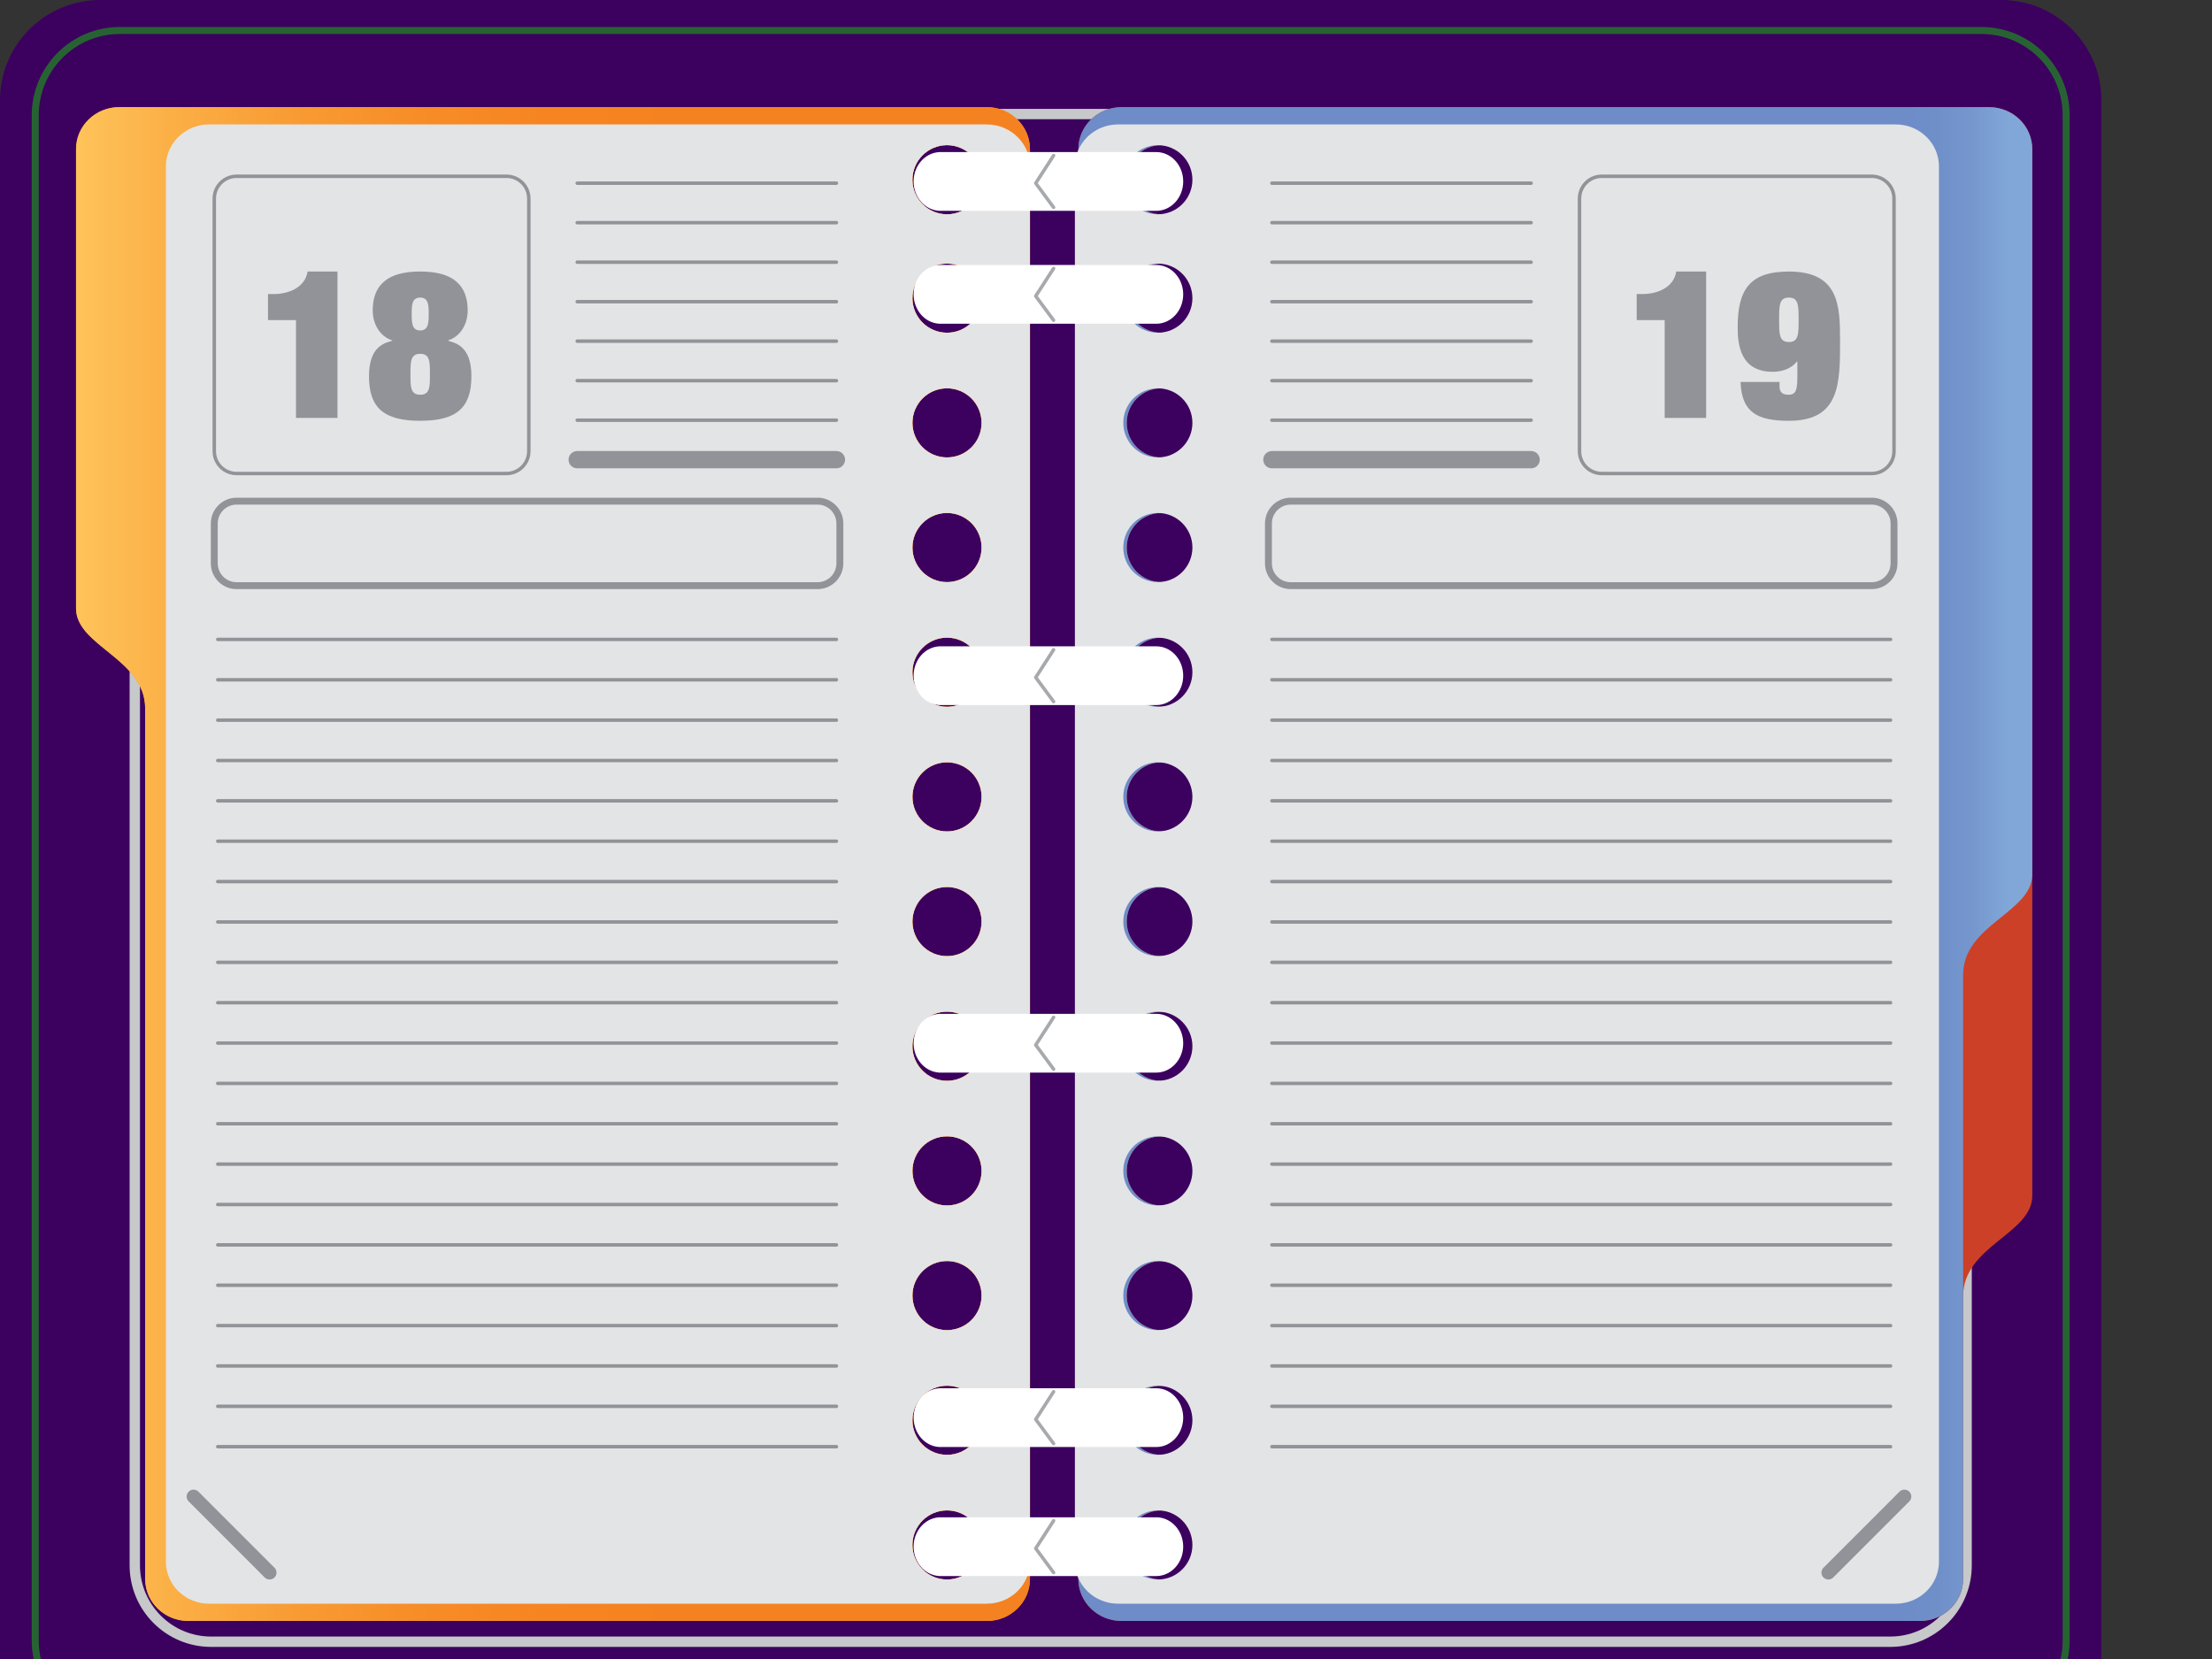 <?xml version="1.0"?><svg width="640" height="480" xmlns="http://www.w3.org/2000/svg">
 <rect width="100%" height="100%" fill="#333333" stroke="none"/>
 <g>
  <title>Layer 1</title>
  <g id="cuir">
   <g>
    <linearGradient id="SVGID_1_" x1="0" y1="0.5" x2="1" y2="0.5">
     <stop offset="0" stop-color="#AAD69B"/>
     <stop offset="0.203" stop-color="#176535"/>
     <stop offset="0.956" stop-color="#033919"/>
    </linearGradient>
    <path fill-rule="evenodd" clip-rule="evenodd" fill="#3c005f" d="m579,506h-550c-14.888,0 -27,-12.112 -27,-27.001v-449.999c0,-14.888 12.112,-27 27,-27h550c14.889,0 27,12.112 27,27v449.999c0,14.889 -12.111,27.001 -27,27.001l0,0z"/>
    <path d="m579,4c13.811,0 25,11.19 25,25v450c0,13.811 -11.189,25 -25,25h-550c-13.81,0 -25,-11.189 -25,-25v-450c0,-13.81 11.19,-25 25,-25h550m0,-4h-550c-15.991,0 -29,13.009 -29,29v450c0,15.99 13.009,29 29,29h550c15.99,0 29,-13.01 29,-29v-450c0,-15.991 -13.01,-29 -29,-29l0,0z" fill="#3c005f"/>
   </g>
   <linearGradient id="SVGID_2_" x1="-0.001" y1="0.499" x2="0.999" y2="0.499">
    <stop offset="0" stop-color="#176535"/>
    <stop offset="1" stop-color="#002206"/>
   </linearGradient>
   <path fill-rule="evenodd" clip-rule="evenodd" fill="#3c005f" stroke="#276332" stroke-width="2.026" d="m34.681,8.824h538.637c13.525,0 24.487,10.972 24.487,24.518v441.316c0,13.545 -10.962,24.518 -24.487,24.518h-538.637c-13.525,0 -24.487,-10.973 -24.487,-24.518v-441.316c0,-13.546 10.962,-24.518 24.487,-24.518z"/>
   <g>
    <g>
     <linearGradient id="SVGID_3_" x1="0" y1="0.5" x2="1" y2="0.5">
      <stop offset="0" stop-color="#BCBEC0"/>
      <stop offset="0.973" stop-color="#8A8C8E"/>
     </linearGradient>
     <path fill-rule="evenodd" clip-rule="evenodd" fill="#3c005f" d="m61.08,33h485.84c12.189,0 22.08,9.89 22.08,22.1v397.8c0,12.21 -9.891,22.1 -22.08,22.1h-485.84c-12.19,0 -22.08,-9.89 -22.08,-22.1v-397.8c0,-12.21 9.89,-22.1 22.08,-22.1z"/>
     <path fill="#3c005f" stroke="#C6C8CA" stroke-width="3" stroke-linecap="round" stroke-linejoin="round" d="m61.08,33h485.84c12.189,0 22.08,9.89 22.08,22.1v397.8c0,12.21 -9.891,22.1 -22.08,22.1h-485.84c-12.19,0 -22.08,-9.89 -22.08,-22.1v-397.8c0,-12.21 9.89,-22.1 22.08,-22.1z"/>
    </g>
   </g>
  </g>
  <g id="feuilles">
   <path fill-rule="evenodd" clip-rule="evenodd" fill="#F8962D" d="m34.5,31c-6.9,0 -12.5,5.44 -12.5,12.15v132.85c0,11 20,14.5 20,29v251.851c0,6.71 5.6,12.149 12.5,12.149h231c6.9,0 12.5,-5.439 12.5,-12.149v-413.701c0,-6.71 -5.6,-12.15 -12.5,-12.15h-251l0,0zm229.5,21c0,-5.52 4.48,-10 10,-10s10,4.48 10,10s-4.48,10 -10,10s-10,-4.48 -10,-10zm0,34.27c0,-5.52 4.48,-10 10,-10s10,4.48 10,10c0,5.53 -4.48,10 -10,10s-10,-4.47 -10,-10zm0,36.08c0,-5.53 4.48,-10 10,-10s10,4.47 10,10c0,5.52 -4.48,10 -10,10s-10,-4.48 -10,-10zm0,36.07c0,-5.52 4.48,-10 10,-10s10,4.48 10,10s-4.48,10 -10,10s-10,-4.48 -10,-10zm0,36.07c0,-5.52 4.48,-10 10,-10s10,4.48 10,10c0,5.52 -4.48,10 -10,10s-10,-4.48 -10,-10zm0,36.07c0,-5.52 4.48,-10 10,-10s10,4.48 10,10c0,5.53 -4.48,10 -10,10s-10,-4.47 -10,-10zm0,36.08c0,-5.529 4.48,-10 10,-10s10,4.471 10,10c0,5.521 -4.48,10 -10,10s-10,-4.48 -10,-10zm0,36.07c0,-5.521 4.48,-10 10,-10s10,4.479 10,10s-4.48,10 -10,10s-10,-4.48 -10,-10zm0,36.07c0,-5.521 4.48,-10 10,-10s10,4.479 10,10c0,5.52 -4.48,10 -10,10s-10,-4.48 -10,-10zm0,36.07c0,-5.52 4.48,-10 10,-10s10,4.48 10,10c0,5.53 -4.48,10 -10,10s-10,-4.47 -10,-10zm0,36.081c0,-5.53 4.48,-10 10,-10s10,4.47 10,10c0,5.52 -4.48,10 -10,10s-10,-4.481 -10,-10zm0,36.069c0,-5.52 4.48,-10 10,-10s10,4.48 10,10s-4.48,10 -10,10s-10,-4.48 -10,-10z"/>
   <linearGradient id="SVGID_4_" x1="0" y1="0.5" x2="1" y2="0.5">
    <stop offset="0" stop-color="#FEC35A"/>
    <stop offset="0.101" stop-color="#FBAF45"/>
    <stop offset="0.229" stop-color="#F89B33"/>
    <stop offset="0.359" stop-color="#F78D27"/>
    <stop offset="0.49" stop-color="#F68521"/>
    <stop offset="0.626" stop-color="#F58220"/>
   </linearGradient>
   <path fill-rule="evenodd" clip-rule="evenodd" fill="url(#SVGID_4_)" d="m34.5,31c-6.9,0 -12.5,5.44 -12.5,12.15v132.85c0,11 20,14.5 20,29v251.851c0,6.71 5.6,12.149 12.5,12.149h231c6.9,0 12.5,-5.439 12.5,-12.149v-413.701c0,-6.71 -5.6,-12.15 -12.5,-12.15h-251l0,0zm229.5,21c0,-5.52 4.48,-10 10,-10s10,4.48 10,10s-4.48,10 -10,10s-10,-4.48 -10,-10zm0,34.27c0,-5.52 4.48,-10 10,-10s10,4.48 10,10c0,5.53 -4.48,10 -10,10s-10,-4.47 -10,-10zm0,36.08c0,-5.53 4.48,-10 10,-10s10,4.47 10,10c0,5.52 -4.48,10 -10,10s-10,-4.48 -10,-10zm0,36.07c0,-5.52 4.48,-10 10,-10s10,4.48 10,10s-4.48,10 -10,10s-10,-4.48 -10,-10zm0,36.07c0,-5.52 4.48,-10 10,-10s10,4.48 10,10c0,5.52 -4.48,10 -10,10s-10,-4.48 -10,-10zm0,36.07c0,-5.52 4.48,-10 10,-10s10,4.48 10,10c0,5.53 -4.48,10 -10,10s-10,-4.47 -10,-10zm0,36.08c0,-5.529 4.48,-10 10,-10s10,4.471 10,10c0,5.521 -4.48,10 -10,10s-10,-4.48 -10,-10zm0,36.07c0,-5.521 4.48,-10 10,-10s10,4.479 10,10s-4.48,10 -10,10s-10,-4.48 -10,-10zm0,36.07c0,-5.521 4.48,-10 10,-10s10,4.479 10,10c0,5.52 -4.48,10 -10,10s-10,-4.48 -10,-10zm0,36.07c0,-5.52 4.48,-10 10,-10s10,4.48 10,10c0,5.53 -4.48,10 -10,10s-10,-4.47 -10,-10zm0,36.081c0,-5.53 4.48,-10 10,-10s10,4.47 10,10c0,5.52 -4.48,10 -10,10s-10,-4.481 -10,-10zm0,36.069c0,-5.52 4.48,-10 10,-10s10,4.48 10,10s-4.48,10 -10,10s-10,-4.48 -10,-10z"/>
   <path fill-rule="evenodd" clip-rule="evenodd" fill="#CC4027" d="m575.5,31c6.9,0 12.5,5.44 12.5,12.15v302.85c0,11 -20,14.5 -20,29v81.851c0,6.71 -5.6,12.149 -12.5,12.149h-231c-6.9,0 -12.5,-5.439 -12.5,-12.149v-413.701c0,-6.71 5.6,-12.15 12.5,-12.15h251l0,0zm-229.5,21c0,-5.52 -4.48,-10 -10,-10s-10,4.48 -10,10s4.48,10 10,10s10,-4.48 10,-10zm0,34.27c0,-5.52 -4.48,-10 -10,-10s-10,4.48 -10,10c0,5.53 4.48,10 10,10s10,-4.47 10,-10zm0,36.08c0,-5.53 -4.48,-10 -10,-10s-10,4.47 -10,10c0,5.52 4.48,10 10,10s10,-4.48 10,-10zm0,36.07c0,-5.52 -4.48,-10 -10,-10s-10,4.48 -10,10s4.48,10 10,10s10,-4.48 10,-10zm0,36.07c0,-5.52 -4.48,-10 -10,-10s-10,4.48 -10,10c0,5.52 4.48,10 10,10s10,-4.48 10,-10zm0,36.07c0,-5.52 -4.48,-10 -10,-10s-10,4.48 -10,10c0,5.53 4.48,10 10,10s10,-4.47 10,-10zm0,36.08c0,-5.529 -4.48,-10 -10,-10s-10,4.471 -10,10c0,5.521 4.48,10 10,10s10,-4.48 10,-10zm0,36.07c0,-5.521 -4.48,-10 -10,-10s-10,4.479 -10,10s4.48,10 10,10s10,-4.48 10,-10zm0,36.07c0,-5.521 -4.48,-10 -10,-10s-10,4.479 -10,10c0,5.52 4.48,10 10,10s10,-4.48 10,-10zm0,36.07c0,-5.52 -4.48,-10 -10,-10s-10,4.48 -10,10c0,5.53 4.48,10 10,10s10,-4.47 10,-10zm0,36.081c0,-5.53 -4.48,-10 -10,-10s-10,4.47 -10,10c0,5.52 4.48,10 10,10s10,-4.481 10,-10zm0,36.069c0,-5.52 -4.48,-10 -10,-10s-10,4.48 -10,10s4.48,10 10,10s10,-4.48 10,-10z"/>
   <linearGradient id="SVGID_5_" x1="0.977" y1="0.513" x2="0.861" y2="0.513">
    <stop offset="0" stop-color="#81A7D8"/>
    <stop offset="0.325" stop-color="#7597CE"/>
    <stop offset="0.656" stop-color="#6F8FC9"/>
    <stop offset="1" stop-color="#6D8CC8"/>
   </linearGradient>
   <path fill-rule="evenodd" clip-rule="evenodd" fill="url(#SVGID_5_)" d="m575.5,31c6.9,0 12.5,5.44 12.5,12.15v209.85c0,11 -20,14.5 -20,29v174.851c0,6.71 -5.6,12.149 -12.5,12.149h-231c-6.9,0 -12.5,-5.439 -12.5,-12.149v-413.701c0,-6.71 5.6,-12.15 12.5,-12.15h251l0,0zm-229.5,21c0,-5.52 -4.48,-10 -10,-10s-10,4.48 -10,10s4.48,10 10,10s10,-4.48 10,-10zm0,34.27c0,-5.52 -4.48,-10 -10,-10s-10,4.48 -10,10c0,5.53 4.48,10 10,10s10,-4.47 10,-10zm0,36.08c0,-5.53 -4.48,-10 -10,-10s-10,4.47 -10,10c0,5.52 4.48,10 10,10s10,-4.48 10,-10zm0,36.07c0,-5.52 -4.48,-10 -10,-10s-10,4.48 -10,10s4.48,10 10,10s10,-4.48 10,-10zm0,36.07c0,-5.52 -4.48,-10 -10,-10s-10,4.48 -10,10c0,5.52 4.48,10 10,10s10,-4.48 10,-10zm0,36.07c0,-5.52 -4.48,-10 -10,-10s-10,4.48 -10,10c0,5.53 4.48,10 10,10s10,-4.47 10,-10zm0,36.08c0,-5.529 -4.48,-10 -10,-10s-10,4.471 -10,10c0,5.521 4.48,10 10,10s10,-4.48 10,-10zm0,36.07c0,-5.521 -4.48,-10 -10,-10s-10,4.479 -10,10s4.48,10 10,10s10,-4.48 10,-10zm0,36.07c0,-5.521 -4.48,-10 -10,-10s-10,4.479 -10,10c0,5.52 4.48,10 10,10s10,-4.48 10,-10zm0,36.07c0,-5.52 -4.48,-10 -10,-10s-10,4.48 -10,10c0,5.53 4.48,10 10,10s10,-4.47 10,-10zm0,36.081c0,-5.53 -4.48,-10 -10,-10s-10,4.47 -10,10c0,5.52 4.48,10 10,10s10,-4.481 10,-10zm0,36.069c0,-5.52 -4.48,-10 -10,-10s-10,4.48 -10,10s4.48,10 10,10s10,-4.48 10,-10z"/>
   <linearGradient id="SVGID_6_" x1="0.5" y1="0.002" x2="0.5" y2="0.002">
    <stop offset="0" stop-color="#FFFFFF"/>
    <stop offset="0.226" stop-color="#F7F7F8"/>
    <stop offset="0.515" stop-color="#E9EAEB"/>
    <stop offset="0.839" stop-color="#D4D5D7"/>
    <stop offset="1" stop-color="#C6C8CA"/>
   </linearGradient>
   <path fill-rule="evenodd" clip-rule="evenodd" fill="url(#SVGID_6_)" d="m60.5,36c-6.9,0 -12.5,5.44 -12.5,12.15v403.701c0,6.71 5.6,12.149 12.5,12.149h225c6.9,0 12.5,-5.439 12.5,-12.149v-403.701c0,-6.71 -5.6,-12.15 -12.5,-12.15h-225l0,0zm203.5,16c0,-5.52 4.48,-10 10,-10s10,4.48 10,10s-4.48,10 -10,10s-10,-4.48 -10,-10zm0,34.27c0,-5.52 4.48,-10 10,-10s10,4.48 10,10c0,5.53 -4.48,10 -10,10s-10,-4.47 -10,-10zm0,36.08c0,-5.53 4.48,-10 10,-10s10,4.47 10,10c0,5.52 -4.48,10 -10,10s-10,-4.48 -10,-10zm0,36.07c0,-5.52 4.48,-10 10,-10s10,4.48 10,10s-4.48,10 -10,10s-10,-4.48 -10,-10zm0,36.07c0,-5.52 4.48,-10 10,-10s10,4.48 10,10c0,5.52 -4.48,10 -10,10s-10,-4.48 -10,-10zm0,36.07c0,-5.52 4.48,-10 10,-10s10,4.48 10,10c0,5.53 -4.48,10 -10,10s-10,-4.47 -10,-10zm0,36.08c0,-5.529 4.48,-10 10,-10s10,4.471 10,10c0,5.521 -4.48,10 -10,10s-10,-4.48 -10,-10zm0,36.07c0,-5.521 4.48,-10 10,-10s10,4.479 10,10s-4.48,10 -10,10s-10,-4.48 -10,-10zm0,36.07c0,-5.521 4.48,-10 10,-10s10,4.479 10,10c0,5.52 -4.48,10 -10,10s-10,-4.48 -10,-10zm0,36.07c0,-5.52 4.48,-10 10,-10s10,4.48 10,10c0,5.53 -4.48,10 -10,10s-10,-4.47 -10,-10zm0,36.081c0,-5.53 4.48,-10 10,-10s10,4.47 10,10c0,5.52 -4.48,10 -10,10s-10,-4.481 -10,-10zm0,36.069c0,-5.52 4.48,-10 10,-10s10,4.48 10,10s-4.48,10 -10,10s-10,-4.48 -10,-10z"/>
   <linearGradient id="SVGID_7_" x1="0.5" y1="0.002" x2="0.5" y2="0.002">
    <stop offset="0" stop-color="#FFFFFF"/>
    <stop offset="0.226" stop-color="#F7F7F8"/>
    <stop offset="0.515" stop-color="#E9EAEB"/>
    <stop offset="0.839" stop-color="#D4D5D7"/>
    <stop offset="1" stop-color="#C6C8CA"/>
   </linearGradient>
   <path fill-rule="evenodd" clip-rule="evenodd" fill="url(#SVGID_7_)" d="m548.5,36c6.9,0 12.5,5.44 12.5,12.15v403.701c0,6.71 -5.6,12.149 -12.5,12.149h-225c-6.9,0 -12.5,-5.439 -12.5,-12.149v-403.701c0,-6.71 5.6,-12.15 12.5,-12.15h225l0,0zm-203.5,16c0,-5.52 -4.48,-10 -10,-10s-10,4.48 -10,10s4.48,10 10,10s10,-4.48 10,-10zm0,34.27c0,-5.52 -4.48,-10 -10,-10s-10,4.48 -10,10c0,5.53 4.48,10 10,10s10,-4.47 10,-10zm0,36.08c0,-5.53 -4.48,-10 -10,-10s-10,4.47 -10,10c0,5.52 4.48,10 10,10s10,-4.48 10,-10zm0,36.07c0,-5.52 -4.48,-10 -10,-10s-10,4.48 -10,10s4.48,10 10,10s10,-4.48 10,-10zm0,36.07c0,-5.52 -4.48,-10 -10,-10s-10,4.48 -10,10c0,5.52 4.48,10 10,10s10,-4.48 10,-10zm0,36.07c0,-5.52 -4.48,-10 -10,-10s-10,4.48 -10,10c0,5.53 4.48,10 10,10s10,-4.47 10,-10zm0,36.08c0,-5.529 -4.48,-10 -10,-10s-10,4.471 -10,10c0,5.521 4.48,10 10,10s10,-4.48 10,-10zm0,36.07c0,-5.521 -4.48,-10 -10,-10s-10,4.479 -10,10s4.48,10 10,10s10,-4.48 10,-10zm0,36.07c0,-5.521 -4.48,-10 -10,-10s-10,4.479 -10,10c0,5.52 4.48,10 10,10s10,-4.48 10,-10zm0,36.07c0,-5.52 -4.48,-10 -10,-10s-10,4.48 -10,10c0,5.53 4.48,10 10,10s10,-4.47 10,-10zm0,36.081c0,-5.53 -4.48,-10 -10,-10s-10,4.47 -10,10c0,5.52 4.48,10 10,10s10,-4.481 10,-10zm0,36.069c0,-5.52 -4.48,-10 -10,-10s-10,4.48 -10,10s4.48,10 10,10s10,-4.48 10,-10z"/>
  </g>
  <g id="  critures">
   <path fill-rule="evenodd" clip-rule="evenodd" fill="none" stroke="#919398" stroke-linecap="round" stroke-linejoin="round" d="m68.45,51h78.1c3.56,0 6.45,2.89 6.45,6.45v73.1c0,3.56 -2.89,6.45 -6.45,6.45h-78.1c-3.561,0 -6.45,-2.89 -6.45,-6.45v-73.1c0,-3.56 2.89,-6.45 6.45,-6.45z"/>
   <path fill-rule="evenodd" clip-rule="evenodd" fill="none" stroke="#919398" stroke-width="2" stroke-linecap="round" stroke-linejoin="round" d="m68.45,145h168.1c3.56,0 6.45,2.89 6.45,6.45v11.55c0,3.56 -2.89,6.45 -6.45,6.45h-168.1c-3.561,0 -6.45,-2.89 -6.45,-6.45v-11.55c0,-3.56 2.89,-6.45 6.45,-6.45z"/>
   <g>
    <line fill-rule="evenodd" clip-rule="evenodd" fill="none" stroke="#919398" stroke-linecap="round" stroke-linejoin="round" x1="63" y1="185" x2="242" y2="185"/>
    <line fill-rule="evenodd" clip-rule="evenodd" fill="none" stroke="#919398" stroke-linecap="round" stroke-linejoin="round" x1="63" y1="266.75" x2="242" y2="266.75"/>
    <line fill-rule="evenodd" clip-rule="evenodd" fill="none" stroke="#919398" stroke-linecap="round" stroke-linejoin="round" x1="63" y1="348.5" x2="242" y2="348.5"/>
    <line fill-rule="evenodd" clip-rule="evenodd" fill="none" stroke="#919398" stroke-linecap="round" stroke-linejoin="round" x1="63" y1="196.68" x2="242" y2="196.68"/>
    <line fill-rule="evenodd" clip-rule="evenodd" fill="none" stroke="#919398" stroke-linecap="round" stroke-linejoin="round" x1="63" y1="278.431" x2="242" y2="278.431"/>
    <line fill-rule="evenodd" clip-rule="evenodd" fill="none" stroke="#919398" stroke-linecap="round" stroke-linejoin="round" x1="63" y1="360.181" x2="242" y2="360.181"/>
    <line fill-rule="evenodd" clip-rule="evenodd" fill="none" stroke="#919398" stroke-linecap="round" stroke-linejoin="round" x1="63" y1="208.36" x2="242" y2="208.36"/>
    <line fill-rule="evenodd" clip-rule="evenodd" fill="none" stroke="#919398" stroke-linecap="round" stroke-linejoin="round" x1="63" y1="290.11" x2="242" y2="290.11"/>
    <line fill-rule="evenodd" clip-rule="evenodd" fill="none" stroke="#919398" stroke-linecap="round" stroke-linejoin="round" x1="63" y1="371.86" x2="242" y2="371.86"/>
    <line fill-rule="evenodd" clip-rule="evenodd" fill="none" stroke="#919398" stroke-linecap="round" stroke-linejoin="round" x1="63" y1="220.04" x2="242" y2="220.04"/>
    <line fill-rule="evenodd" clip-rule="evenodd" fill="none" stroke="#919398" stroke-linecap="round" stroke-linejoin="round" x1="63" y1="301.79" x2="242" y2="301.79"/>
    <line fill-rule="evenodd" clip-rule="evenodd" fill="none" stroke="#919398" stroke-linecap="round" stroke-linejoin="round" x1="63" y1="383.54" x2="242" y2="383.54"/>
    <line fill-rule="evenodd" clip-rule="evenodd" fill="none" stroke="#919398" stroke-linecap="round" stroke-linejoin="round" x1="63" y1="231.71" x2="242" y2="231.71"/>
    <line fill-rule="evenodd" clip-rule="evenodd" fill="none" stroke="#919398" stroke-linecap="round" stroke-linejoin="round" x1="63" y1="313.46" x2="242" y2="313.46"/>
    <line fill-rule="evenodd" clip-rule="evenodd" fill="none" stroke="#919398" stroke-linecap="round" stroke-linejoin="round" x1="63" y1="395.21" x2="242" y2="395.21"/>
    <line fill-rule="evenodd" clip-rule="evenodd" fill="none" stroke="#919398" stroke-linecap="round" stroke-linejoin="round" x1="63" y1="243.39" x2="242" y2="243.39"/>
    <line fill-rule="evenodd" clip-rule="evenodd" fill="none" stroke="#919398" stroke-linecap="round" stroke-linejoin="round" x1="63" y1="325.14" x2="242" y2="325.14"/>
    <line fill-rule="evenodd" clip-rule="evenodd" fill="none" stroke="#919398" stroke-linecap="round" stroke-linejoin="round" x1="63" y1="406.89" x2="242" y2="406.89"/>
    <line fill-rule="evenodd" clip-rule="evenodd" fill="none" stroke="#919398" stroke-linecap="round" stroke-linejoin="round" x1="63" y1="255.069" x2="242" y2="255.069"/>
    <line fill-rule="evenodd" clip-rule="evenodd" fill="none" stroke="#919398" stroke-linecap="round" stroke-linejoin="round" x1="63" y1="336.819" x2="242" y2="336.819"/>
    <line fill-rule="evenodd" clip-rule="evenodd" fill="none" stroke="#919398" stroke-linecap="round" stroke-linejoin="round" x1="63" y1="418.569" x2="242" y2="418.569"/>
   </g>
   <g>
    <line fill-rule="evenodd" clip-rule="evenodd" fill="none" stroke="#919398" stroke-linecap="round" stroke-linejoin="round" x1="167" y1="53" x2="242" y2="53"/>
    <line fill-rule="evenodd" clip-rule="evenodd" fill="none" stroke="#919398" stroke-linecap="round" stroke-linejoin="round" x1="167" y1="64.43" x2="242" y2="64.43"/>
    <line fill-rule="evenodd" clip-rule="evenodd" fill="none" stroke="#919398" stroke-linecap="round" stroke-linejoin="round" x1="167" y1="75.86" x2="242" y2="75.86"/>
    <line fill-rule="evenodd" clip-rule="evenodd" fill="none" stroke="#919398" stroke-linecap="round" stroke-linejoin="round" x1="167" y1="87.29" x2="242" y2="87.29"/>
    <line fill-rule="evenodd" clip-rule="evenodd" fill="none" stroke="#919398" stroke-linecap="round" stroke-linejoin="round" x1="167" y1="98.71" x2="242" y2="98.71"/>
    <line fill-rule="evenodd" clip-rule="evenodd" fill="none" stroke="#919398" stroke-linecap="round" stroke-linejoin="round" x1="167" y1="110.14" x2="242" y2="110.14"/>
    <line fill-rule="evenodd" clip-rule="evenodd" fill="none" stroke="#919398" stroke-linecap="round" stroke-linejoin="round" x1="167" y1="121.57" x2="242" y2="121.57"/>
    <line fill-rule="evenodd" clip-rule="evenodd" fill="none" stroke="#919398" stroke-width="5" stroke-linecap="round" stroke-linejoin="round" x1="167" y1="133" x2="242" y2="133"/>
   </g>
   <path fill-rule="evenodd" clip-rule="evenodd" fill="none" stroke="#919398" stroke-linecap="round" stroke-linejoin="round" d="m541.55,51h-78.1c-3.561,0 -6.45,2.89 -6.45,6.45v73.1c0,3.56 2.89,6.45 6.45,6.45h78.1c3.56,0 6.45,-2.89 6.45,-6.45v-73.1c0,-3.56 -2.891,-6.45 -6.45,-6.45z"/>
   <path fill-rule="evenodd" clip-rule="evenodd" fill="none" stroke="#919398" stroke-width="2" stroke-linecap="round" stroke-linejoin="round" d="m541.55,145h-168.1c-3.561,0 -6.45,2.89 -6.45,6.45v11.55c0,3.56 2.89,6.45 6.45,6.45h168.1c3.56,0 6.45,-2.89 6.45,-6.45v-11.55c0,-3.56 -2.891,-6.45 -6.45,-6.45z"/>
   <g>
    <line fill-rule="evenodd" clip-rule="evenodd" fill="none" stroke="#919398" stroke-linecap="round" stroke-linejoin="round" x1="547" y1="185" x2="368" y2="185"/>
    <line fill-rule="evenodd" clip-rule="evenodd" fill="none" stroke="#919398" stroke-linecap="round" stroke-linejoin="round" x1="547" y1="266.75" x2="368" y2="266.75"/>
    <line fill-rule="evenodd" clip-rule="evenodd" fill="none" stroke="#919398" stroke-linecap="round" stroke-linejoin="round" x1="547" y1="348.5" x2="368" y2="348.5"/>
    <line fill-rule="evenodd" clip-rule="evenodd" fill="none" stroke="#919398" stroke-linecap="round" stroke-linejoin="round" x1="547" y1="196.68" x2="368" y2="196.68"/>
    <line fill-rule="evenodd" clip-rule="evenodd" fill="none" stroke="#919398" stroke-linecap="round" stroke-linejoin="round" x1="547" y1="278.431" x2="368" y2="278.431"/>
    <line fill-rule="evenodd" clip-rule="evenodd" fill="none" stroke="#919398" stroke-linecap="round" stroke-linejoin="round" x1="547" y1="360.181" x2="368" y2="360.181"/>
    <line fill-rule="evenodd" clip-rule="evenodd" fill="none" stroke="#919398" stroke-linecap="round" stroke-linejoin="round" x1="547" y1="208.36" x2="368" y2="208.36"/>
    <line fill-rule="evenodd" clip-rule="evenodd" fill="none" stroke="#919398" stroke-linecap="round" stroke-linejoin="round" x1="547" y1="290.11" x2="368" y2="290.11"/>
    <line fill-rule="evenodd" clip-rule="evenodd" fill="none" stroke="#919398" stroke-linecap="round" stroke-linejoin="round" x1="547" y1="371.86" x2="368" y2="371.86"/>
    <line fill-rule="evenodd" clip-rule="evenodd" fill="none" stroke="#919398" stroke-linecap="round" stroke-linejoin="round" x1="547" y1="220.04" x2="368" y2="220.04"/>
    <line fill-rule="evenodd" clip-rule="evenodd" fill="none" stroke="#919398" stroke-linecap="round" stroke-linejoin="round" x1="547" y1="301.79" x2="368" y2="301.79"/>
    <line fill-rule="evenodd" clip-rule="evenodd" fill="none" stroke="#919398" stroke-linecap="round" stroke-linejoin="round" x1="547" y1="383.54" x2="368" y2="383.54"/>
    <line fill-rule="evenodd" clip-rule="evenodd" fill="none" stroke="#919398" stroke-linecap="round" stroke-linejoin="round" x1="547" y1="231.71" x2="368" y2="231.71"/>
    <line fill-rule="evenodd" clip-rule="evenodd" fill="none" stroke="#919398" stroke-linecap="round" stroke-linejoin="round" x1="547" y1="313.46" x2="368" y2="313.46"/>
    <line fill-rule="evenodd" clip-rule="evenodd" fill="none" stroke="#919398" stroke-linecap="round" stroke-linejoin="round" x1="547" y1="395.21" x2="368" y2="395.21"/>
    <line fill-rule="evenodd" clip-rule="evenodd" fill="none" stroke="#919398" stroke-linecap="round" stroke-linejoin="round" x1="547" y1="243.39" x2="368" y2="243.39"/>
    <line fill-rule="evenodd" clip-rule="evenodd" fill="none" stroke="#919398" stroke-linecap="round" stroke-linejoin="round" x1="547" y1="325.14" x2="368" y2="325.14"/>
    <line fill-rule="evenodd" clip-rule="evenodd" fill="none" stroke="#919398" stroke-linecap="round" stroke-linejoin="round" x1="547" y1="406.89" x2="368" y2="406.89"/>
    <line fill-rule="evenodd" clip-rule="evenodd" fill="none" stroke="#919398" stroke-linecap="round" stroke-linejoin="round" x1="547" y1="255.069" x2="368" y2="255.069"/>
    <line fill-rule="evenodd" clip-rule="evenodd" fill="none" stroke="#919398" stroke-linecap="round" stroke-linejoin="round" x1="547" y1="336.819" x2="368" y2="336.819"/>
    <line fill-rule="evenodd" clip-rule="evenodd" fill="none" stroke="#919398" stroke-linecap="round" stroke-linejoin="round" x1="547" y1="418.569" x2="368" y2="418.569"/>
   </g>
   <g>
    <line fill-rule="evenodd" clip-rule="evenodd" fill="none" stroke="#919398" stroke-linecap="round" stroke-linejoin="round" x1="443" y1="53" x2="368" y2="53"/>
    <line fill-rule="evenodd" clip-rule="evenodd" fill="none" stroke="#919398" stroke-linecap="round" stroke-linejoin="round" x1="443" y1="64.43" x2="368" y2="64.43"/>
    <line fill-rule="evenodd" clip-rule="evenodd" fill="none" stroke="#919398" stroke-linecap="round" stroke-linejoin="round" x1="443" y1="75.86" x2="368" y2="75.86"/>
    <line fill-rule="evenodd" clip-rule="evenodd" fill="none" stroke="#919398" stroke-linecap="round" stroke-linejoin="round" x1="443" y1="87.29" x2="368" y2="87.29"/>
    <line fill-rule="evenodd" clip-rule="evenodd" fill="none" stroke="#919398" stroke-linecap="round" stroke-linejoin="round" x1="443" y1="98.71" x2="368" y2="98.71"/>
    <line fill-rule="evenodd" clip-rule="evenodd" fill="none" stroke="#919398" stroke-linecap="round" stroke-linejoin="round" x1="443" y1="110.14" x2="368" y2="110.14"/>
    <line fill-rule="evenodd" clip-rule="evenodd" fill="none" stroke="#919398" stroke-linecap="round" stroke-linejoin="round" x1="443" y1="121.57" x2="368" y2="121.57"/>
    <line fill-rule="evenodd" clip-rule="evenodd" fill="none" stroke="#919398" stroke-width="5" stroke-linecap="round" stroke-linejoin="round" x1="443" y1="133" x2="368" y2="133"/>
   </g>
   <g>
    <path fill="#919398" d="m97.64,120.911h-11.997v-28.292h-8.098v-7.537h1.56c4.438,0 9.117,-1.854 9.897,-6.52h8.638v42.349l0,0l0,0z"/>
    <path fill="#919398" d="m121.576,78.562c7.258,0 13.736,2.213 13.736,11.305c0,3.828 -2.04,7.477 -5.638,8.613v0.12c1.919,0.598 6.718,1.375 6.718,10.228c0,9.092 -4.199,12.92 -14.815,12.92c-10.617,0 -14.816,-3.828 -14.816,-12.92c0,-8.853 4.799,-9.63 6.718,-10.228v-0.12c-3.599,-1.137 -5.639,-4.785 -5.639,-8.613c-0.001,-9.092 6.478,-11.305 13.736,-11.305zm0,23.806c-2.819,0 -2.819,2.333 -2.819,5.981c0,3.529 0,5.862 2.819,5.862c2.819,0 2.819,-2.333 2.819,-5.862c0,-3.648 0,-5.981 -2.819,-5.981zm0,-16.269c-2.459,0 -2.459,2.333 -2.459,4.726s0,4.785 2.459,4.785c2.459,0 2.459,-2.393 2.459,-4.785s0,-4.726 -2.459,-4.726z"/>
   </g>
   <g>
    <path fill="#919398" d="m493.64,120.911h-11.997v-28.292h-8.098v-7.537h1.56c4.439,0 9.117,-1.854 9.897,-6.52h8.638v42.349l0,0l0,0z"/>
    <path fill="#919398" d="m514.876,110.503v1.376c0,1.495 0.78,2.333 2.579,2.333c2.34,0 2.579,-1.615 2.579,-5.682v-3.948h-0.119c-1.56,2.034 -4.259,2.991 -6.958,2.991c-9.298,0 -10.197,-7.597 -10.197,-12.86c0,-10.826 3.419,-16.15 14.815,-16.15c14.456,0 14.815,9.75 14.815,19.918c0,12.501 0,23.268 -14.815,23.268c-9.237,0 -13.676,-2.512 -13.976,-11.245h11.277l0,-0.001l0,0zm-0.12,-18.004c0,4.127 0,6.46 2.819,6.46s2.819,-2.333 2.819,-6.46c0,-4.067 0,-6.4 -2.819,-6.4s-2.819,2.333 -2.819,6.4z"/>
   </g>
   <line fill-rule="evenodd" clip-rule="evenodd" fill="none" stroke="#919398" stroke-width="4" stroke-linecap="round" stroke-linejoin="round" x1="56" y1="433" x2="78" y2="455"/>
   <line fill-rule="evenodd" clip-rule="evenodd" fill="none" stroke="#919398" stroke-width="4" stroke-linecap="round" stroke-linejoin="round" x1="551" y1="433" x2="529" y2="455"/>
  </g>
  <g id="anneaux_1_">
   <g>
    <linearGradient id="SVGID_8_" x1="0.501" y1="1.015" x2="0.499" y2="1.015">
     <stop offset="0" stop-color="#FFFFFF"/>
     <stop offset="0.275" stop-color="#A7A9AC"/>
     <stop offset="0.404" stop-color="#B5B7B9"/>
     <stop offset="0.505" stop-color="#BCBEC0"/>
     <stop offset="1" stop-color="#FFFFFF"/>
    </linearGradient>
    <path fill-rule="evenodd" clip-rule="evenodd" fill="url(#SVGID_8_)" d="m271.567,44v0.021c-4.04,0.31 -7.23,3.989 -7.23,8.479s3.19,8.17 7.23,8.48v0.02h0.56h62.42c4.3,0 7.79,-3.81 7.79,-8.5c0,-4.689 -3.49,-8.5 -7.79,-8.5h-62.42h-0.56l0,0z"/>
    <polyline fill-rule="evenodd" clip-rule="evenodd" fill="none" stroke="#FFFFFF" stroke-linecap="round" stroke-linejoin="round" points="    305.837,45 300.667,53 305.837,60   "/>
    <polyline fill-rule="evenodd" clip-rule="evenodd" fill="none" stroke="#A7A9AC" stroke-linecap="round" stroke-linejoin="round" points="    304.837,45 299.667,53 304.837,60   "/>
    <g/>
   </g>
   <g>
    <linearGradient id="SVGID_9_" x1="0.501" y1="1.015" x2="0.499" y2="1.015">
     <stop offset="0" stop-color="#FFFFFF"/>
     <stop offset="0.275" stop-color="#A7A9AC"/>
     <stop offset="0.404" stop-color="#B5B7B9"/>
     <stop offset="0.505" stop-color="#BCBEC0"/>
     <stop offset="1" stop-color="#FFFFFF"/>
    </linearGradient>
    <path fill-rule="evenodd" clip-rule="evenodd" fill="url(#SVGID_9_)" d="m271.567,76.667v0.021c-4.04,0.31 -7.23,3.989 -7.23,8.479s3.19,8.17 7.23,8.48v0.02h0.56h62.42c4.3,0 7.79,-3.81 7.79,-8.5c0,-4.689 -3.49,-8.5 -7.79,-8.5h-62.42h-0.56l0,0z"/>
    <polyline fill-rule="evenodd" clip-rule="evenodd" fill="none" stroke="#FFFFFF" stroke-linecap="round" stroke-linejoin="round" points="    305.837,77.667 300.667,85.667 305.837,92.667   "/>
    <polyline fill-rule="evenodd" clip-rule="evenodd" fill="none" stroke="#A7A9AC" stroke-linecap="round" stroke-linejoin="round" points="    304.837,77.667 299.667,85.667 304.837,92.667   "/>
    <g/>
   </g>
   <g>
    <linearGradient id="SVGID_10_" x1="0.501" y1="1.015" x2="0.499" y2="1.015">
     <stop offset="0" stop-color="#FFFFFF"/>
     <stop offset="0.275" stop-color="#A7A9AC"/>
     <stop offset="0.404" stop-color="#B5B7B9"/>
     <stop offset="0.505" stop-color="#BCBEC0"/>
     <stop offset="1" stop-color="#FFFFFF"/>
    </linearGradient>
    <path fill-rule="evenodd" clip-rule="evenodd" fill="url(#SVGID_10_)" d="m271.567,187v0.021c-4.04,0.31 -7.23,3.989 -7.23,8.479s3.19,8.17 7.23,8.48v0.02h0.56h62.42c4.3,0 7.79,-3.81 7.79,-8.5c0,-4.689 -3.49,-8.5 -7.79,-8.5h-62.42h-0.56l0,0z"/>
    <polyline fill-rule="evenodd" clip-rule="evenodd" fill="none" stroke="#FFFFFF" stroke-linecap="round" stroke-linejoin="round" points="    305.837,188 300.667,196 305.837,203   "/>
    <polyline fill-rule="evenodd" clip-rule="evenodd" fill="none" stroke="#A7A9AC" stroke-linecap="round" stroke-linejoin="round" points="    304.837,188 299.667,196 304.837,203   "/>
    <g/>
   </g>
   <g>
    <linearGradient id="SVGID_11_" x1="0.501" y1="1.015" x2="0.499" y2="1.015">
     <stop offset="0" stop-color="#FFFFFF"/>
     <stop offset="0.275" stop-color="#A7A9AC"/>
     <stop offset="0.404" stop-color="#B5B7B9"/>
     <stop offset="0.505" stop-color="#BCBEC0"/>
     <stop offset="1" stop-color="#FFFFFF"/>
    </linearGradient>
    <path fill-rule="evenodd" clip-rule="evenodd" fill="url(#SVGID_11_)" d="m271.567,293.334v0.021c-4.04,0.31 -7.23,3.989 -7.23,8.479s3.19,8.17 7.23,8.48v0.02h0.56h62.42c4.3,0 7.79,-3.81 7.79,-8.5c0,-4.689 -3.49,-8.5 -7.79,-8.5h-62.42h-0.56l0,0z"/>
    <polyline fill-rule="evenodd" clip-rule="evenodd" fill="none" stroke="#FFFFFF" stroke-linecap="round" stroke-linejoin="round" points="    305.837,294.334 300.667,302.334 305.837,309.334   "/>
    <polyline fill-rule="evenodd" clip-rule="evenodd" fill="none" stroke="#A7A9AC" stroke-linecap="round" stroke-linejoin="round" points="    304.837,294.334 299.667,302.334 304.837,309.334   "/>
    <g/>
   </g>
   <g>
    <linearGradient id="SVGID_12_" x1="0.501" y1="1.015" x2="0.499" y2="1.015">
     <stop offset="0" stop-color="#FFFFFF"/>
     <stop offset="0.275" stop-color="#A7A9AC"/>
     <stop offset="0.404" stop-color="#B5B7B9"/>
     <stop offset="0.505" stop-color="#BCBEC0"/>
     <stop offset="1" stop-color="#FFFFFF"/>
    </linearGradient>
    <path fill-rule="evenodd" clip-rule="evenodd" fill="url(#SVGID_12_)" d="m271.567,401.667v0.021c-4.04,0.31 -7.23,3.989 -7.23,8.479s3.19,8.17 7.23,8.48v0.02h0.56h62.42c4.3,0 7.79,-3.81 7.79,-8.5c0,-4.689 -3.49,-8.5 -7.79,-8.5h-62.42h-0.56l0,0z"/>
    <polyline fill-rule="evenodd" clip-rule="evenodd" fill="none" stroke="#FFFFFF" stroke-linecap="round" stroke-linejoin="round" points="    305.837,402.667 300.667,410.667 305.837,417.667   "/>
    <polyline fill-rule="evenodd" clip-rule="evenodd" fill="none" stroke="#A7A9AC" stroke-linecap="round" stroke-linejoin="round" points="    304.837,402.667 299.667,410.667 304.837,417.667   "/>
    <g/>
   </g>
   <g>
    <linearGradient id="SVGID_13_" x1="0.501" y1="1.015" x2="0.499" y2="1.015">
     <stop offset="0" stop-color="#FFFFFF"/>
     <stop offset="0.275" stop-color="#A7A9AC"/>
     <stop offset="0.404" stop-color="#B5B7B9"/>
     <stop offset="0.505" stop-color="#BCBEC0"/>
     <stop offset="1" stop-color="#FFFFFF"/>
    </linearGradient>
    <path fill-rule="evenodd" clip-rule="evenodd" fill="url(#SVGID_13_)" d="m271.567,439v0.021c-4.04,0.31 -7.23,3.989 -7.23,8.479s3.19,8.17 7.23,8.48v0.02h0.56h62.42c4.3,0 7.79,-3.81 7.79,-8.5c0,-4.689 -3.49,-8.5 -7.79,-8.5h-62.42h-0.56l0,0z"/>
    <polyline fill-rule="evenodd" clip-rule="evenodd" fill="none" stroke="#FFFFFF" stroke-linecap="round" stroke-linejoin="round" points="    305.837,440 300.667,448 305.837,455   "/>
    <polyline fill-rule="evenodd" clip-rule="evenodd" fill="none" stroke="#A7A9AC" stroke-linecap="round" stroke-linejoin="round" points="    304.837,440 299.667,448 304.837,455   "/>
    <g/>
   </g>
  </g>
 </g>
</svg>